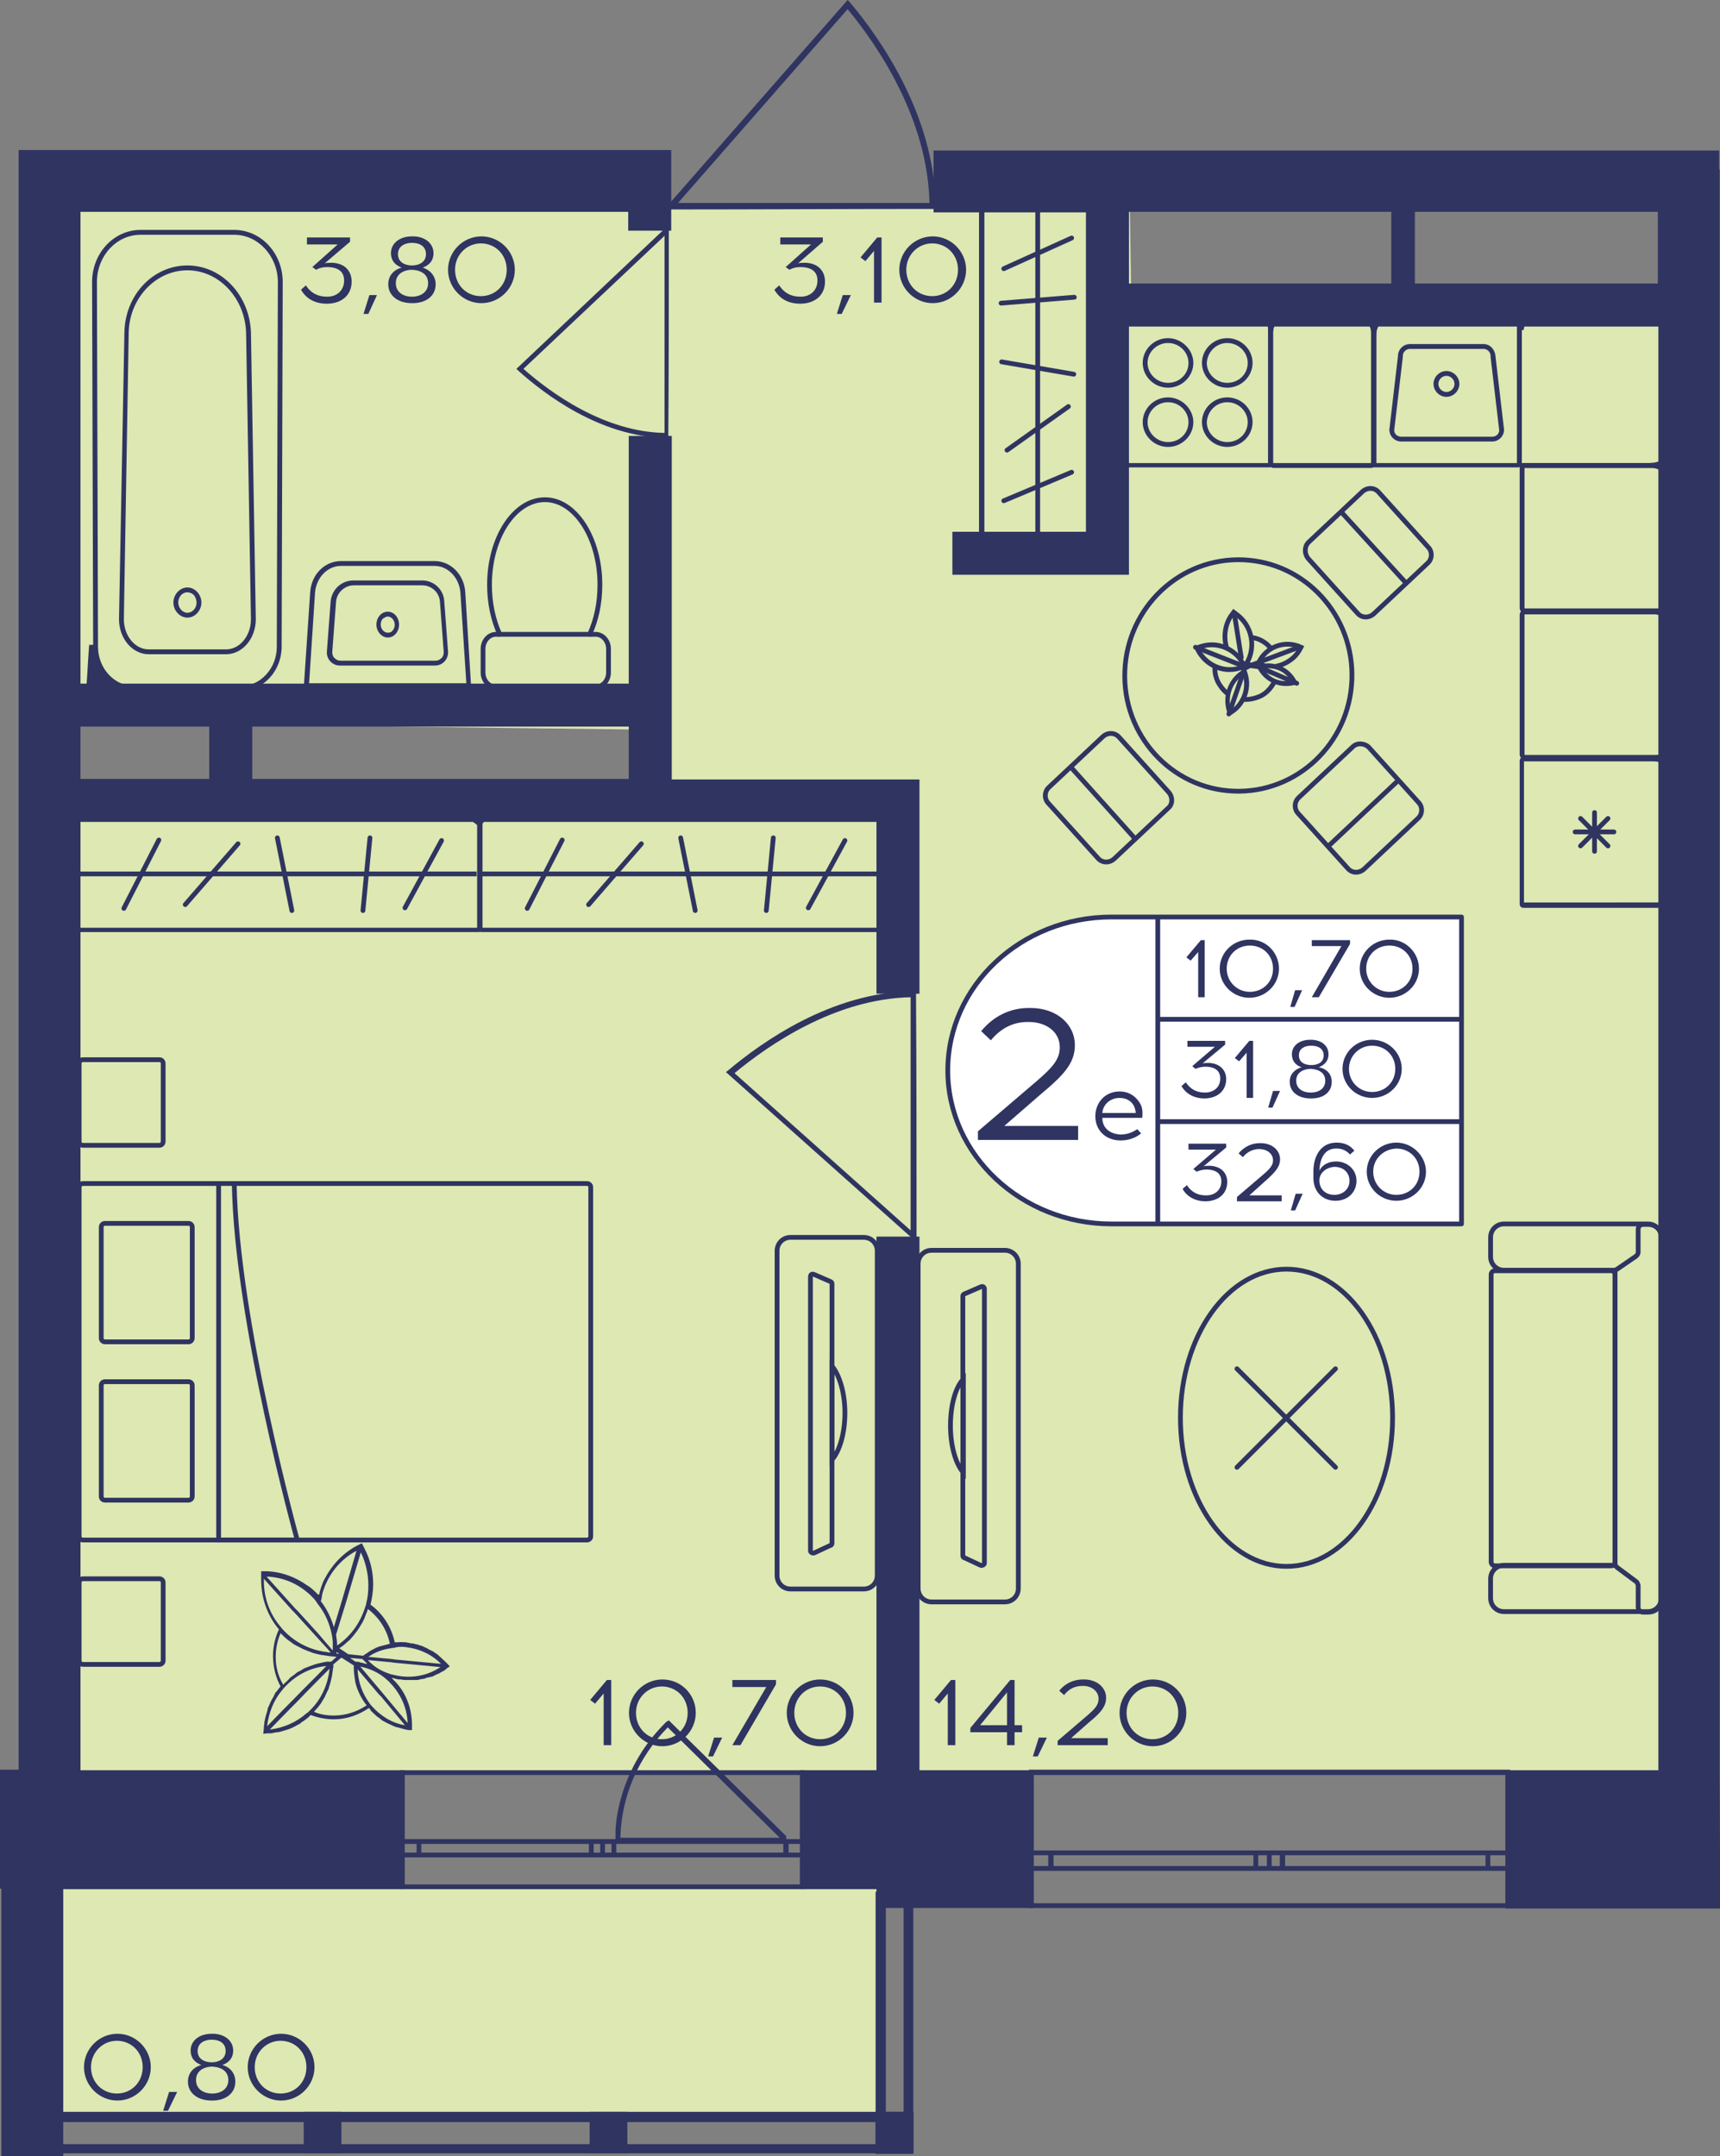 <?xml version="1.0" encoding="utf-8"?>
<!-- Generator: Adobe Illustrator 22.1.0, SVG Export Plug-In . SVG Version: 6.00 Build 0)  -->
<svg version="1.1" id="Слой_1" xmlns="http://www.w3.org/2000/svg" xmlns:xlink="http://www.w3.org/1999/xlink" x="0px" y="0px"
	 viewBox="0 0 319.4 400.4" style="enable-background:new 0 0 319.4 400.4;" xml:space="preserve">
<rect x="0" y="0" width="319.4" height="400.4" fill="#808080" stroke="none"/>
<rect x="7.2" y="350.4" transform="matrix(-1 -1.224647e-16 1.224647e-16 -1 170.915 743.582)" style="fill:#DDE8B2;" width="156.6" height="42.8"/>
<path style="fill:#DDE8B2;" d="M13.9,38.4c65.3,0,130.6,0,195.9,0c0.1,6.1,0.2,12.3,0.3,18.4c34.9,0.1,69.8,0.1,104.7,0.2
	c0,90.8,0,181.6,0,272.5c-100.3,0-200.6,0-300.8,0c0-59.8,0-119.6,0-179.4c35.4-0.2,70.9-0.4,106.3-0.6c-0.2-4.7-0.5-9.3-0.7-14
	c-35.2-0.4-70.5-0.9-105.7-1.3C13.8,102.3,13.9,70.4,13.9,38.4z"/>
<g>
	<rect x="3.3" y="392.2" style="fill:#2F3461;" width="7" height="7.7"/>
	<rect x="162.6" y="392.2" style="fill:#2F3461;" width="7" height="7.7"/>
	<rect x="109.5" y="392.2" style="fill:#2F3461;" width="7" height="7.7"/>
	<rect x="56.4" y="392.2" style="fill:#2F3461;" width="7" height="7.7"/>
	<g>
		<path style="fill:#2F3461;" d="M8.4,353.1l0,45H5.1l0-45H8.4 M10.2,351.3h-7l0,48.6h7L10.2,351.3L10.2,351.3z"/>
	</g>
	<g>
		<path style="fill:#2F3461;" d="M167.8,353.1l0,45h-3.3v-45H167.8 M169.6,351.3h-7V400h7L169.6,351.3L169.6,351.3z"/>
	</g>
	<g>
		<path style="fill:#2F3461;" d="M5.1,394.1l162.7,0v4.1l-162.7,0V394.1 M3.3,392.2v7.7l166.3,0l0-7.7L3.3,392.2L3.3,392.2z"/>
	</g>
</g>
<g>
	<path style="fill:none;stroke:#2F3461;stroke-width:0.885;stroke-miterlimit:10;" d="M191.5,353.9H280v-24.8h-88.5V353.9z
		 M280,353.9h-88.5 M280,329.2h-88.5 M280,347h-3.7v-2.9h3.7V347z M235.7,344.1h2.4v2.9h-2.4V344.1z M276.3,347h-38.1v-2.9h38.1V347
		z M235.7,347h-2.5v-2.9h2.5V347z M191.5,344.1h3.7v2.9h-3.7V344.1z M233.2,347h-38.1v-2.9h38.1V347z M280,347h-3.7 M276.3,347v-2.9
		 M276.3,344.1h3.7 M235.7,344.1h2.4 M238.1,344.1v2.9 M238.1,347h-2.4 M276.3,347h-38.1 M238.1,344.1h38.1 M235.7,347h-2.5
		 M233.2,347v-2.9 M233.2,344.1h2.5 M191.5,344.1h3.7 M195.2,344.1v2.9 M195.2,347h-3.7 M233.2,347h-38.1 M195.2,344.1h38.1"/>
</g>
<g>
	<path style="fill:none;stroke:#2F3461;stroke-width:0.885;stroke-miterlimit:10;" d="M149,350.4H74.7v-21.2H149V350.4z
		 M74.7,350.4H149 M74.7,329.2H149 M74.7,344.5h3.1V342h-3.1V344.5z M111.9,342h-2.1v2.5h2.1V342z M77.8,344.5h32V342h-32V344.5z
		 M111.9,344.5h2.1V342h-2.1V344.5z M149,342h-3.1v2.5h3.1V342z M114,344.5h32V342h-32V344.5z M74.7,344.5h3.1 M77.8,344.5V342
		 M77.8,342h-3.1 M111.9,342h-2.1 M109.8,342v2.5 M109.8,344.5h2.1 M77.8,344.5h32 M109.8,342h-32 M111.9,344.5h2.1 M114,344.5V342
		 M114,342h-2.1 M149,342h-3.1 M145.9,342v2.5 M145.9,344.5h3.1 M114,344.5h32 M145.9,342h-32"/>
</g>
<path style="fill:#2F3461;" d="M173.8,38.8c0-0.4,0-0.7,0-1.1h-0.1c-0.3-16.2-10-30.3-15.9-37.3L157.4,0l-33,37.7h-0.2
	c0,0.4,0,0.8,0,1.2C140.8,38.9,157.3,38.8,173.8,38.8z M125.9,37.7l31.5-36c5.8,7,14.9,20.6,15.2,36L125.9,37.7z"/>
<path style="fill:#2F3461;" d="M124.1,81.4c-0.3,0-0.5,0-0.8,0v-0.1c-11.8-0.3-22-7.9-27.1-12.5l-0.3-0.3l27.4-25.9v-0.2
	c0.3,0,0.6,0,0.9,0C124.2,55.5,124.2,68.4,124.1,81.4z M123.4,43.8L97.2,68.5c5.1,4.5,15,11.7,26.2,11.9L123.4,43.8z"/>
<path style="fill:#2F3461;" d="M170.1,184c-0.3,0-0.6,0-1,0v0.1c-14.7,0.3-27.5,9.3-33.9,14.7l-0.4,0.3l34.3,30.6v0.2
	c0.4,0,0.7,0,1.1,0C170.2,214.7,170.2,199.4,170.1,184z M169.1,228.5l-32.7-29.2c6.4-5.3,18.7-13.8,32.7-14.1L169.1,228.5z"/>
<path style="fill:#2F3461;" d="M123.7,319.8c-1.7,1.7-3.2,3.5-4.5,5.5c-4.5,7-4.9,13.6-4.9,15c0,0.8,0,1.5,0,2c0.3,0,0.6,0,0.9,0
	h30.7l0.1,0.1c0-0.5,0-1,0-1.4l-21.8-21.5L123.7,319.8z M144.8,341.3h-29.6c0.2-7.7,3.3-14.9,8.8-20.5L144.8,341.3z"/>
<g>
	<path style="fill:#2F3461;" d="M308.4,59.9c0.1,0,0.1,0,0.1,0.1v25.9c0,0.1,0,0.1-0.1,0.1h-25.7c-0.1,0-0.1,0-0.1-0.1V60
		c0-0.1,0-0.1,0.1-0.1H308.4 M308.4,59h-25.7c-0.5,0-1,0.4-1,1v25.9c0,0.5,0.4,1,1,1h25.7c0.5,0,1-0.4,1-1V60
		C309.4,59.5,308.9,59,308.4,59L308.4,59z"/>
</g>
<g>
	<g>
		<path style="fill:#2F3461;" d="M281.7,59.9V86h-26.2V59.9H281.7 M281.9,59h-26.6c-0.4,0-0.7,0.3-0.7,0.7v26.4
			c0,0.4,0.3,0.7,0.7,0.7h26.6c0.4,0,0.7-0.3,0.7-0.7V59.7C282.6,59.3,282.3,59,281.9,59L281.9,59z"/>
	</g>
	<g>
		<path style="fill:#2F3461;" d="M275.5,64.8c0.7,0,1.3,0.6,1.3,1.3v0.1l0,0.1l1.6,13.6c0,0.7-0.6,1.2-1.3,1.2h-16.9
			c-0.7,0-1.3-0.5-1.3-1.2l1.6-13.6l0-0.1v-0.1c0-0.7,0.6-1.3,1.3-1.3H275.5 M275.5,63.9h-13.7c-1.2,0-2.2,1-2.2,2.2L258,79.8
			c0,1.2,1,2.2,2.2,2.2h16.9c1.2,0,2.2-1,2.2-2.2l-1.6-13.7C277.6,64.9,276.7,63.9,275.5,63.9L275.5,63.9z"/>
	</g>
	<g>
		<path style="fill:#2F3461;" d="M268.6,69.8c0.8,0,1.5,0.7,1.5,1.5s-0.7,1.5-1.5,1.5s-1.5-0.7-1.5-1.5S267.8,69.8,268.6,69.8
			 M268.6,68.9c-1.3,0-2.4,1.1-2.4,2.4s1.1,2.4,2.4,2.4c1.3,0,2.4-1.1,2.4-2.4S269.9,68.9,268.6,68.9L268.6,68.9z"/>
	</g>
</g>
<g>
	<g>
		<path style="fill:#2F3461;" d="M235.5,59.9V86h-26.2V59.9H235.5 M235.7,59h-26.6c-0.4,0-0.7,0.3-0.7,0.7v26.4
			c0,0.4,0.3,0.7,0.7,0.7h26.6c0.4,0,0.7-0.3,0.7-0.7V59.7C236.4,59.3,236.1,59,235.7,59L235.7,59z"/>
	</g>
	<g>
		<g>
			<path style="fill:#2F3461;" d="M216.9,63.7c2.1,0,3.8,1.7,3.8,3.7c0,2.1-1.7,3.7-3.8,3.7c-2.1,0-3.8-1.7-3.8-3.7
				C213.1,65.4,214.8,63.7,216.9,63.7 M216.9,62.8c-2.6,0-4.7,2.1-4.7,4.6s2.1,4.6,4.7,4.6s4.7-2.1,4.7-4.6S219.4,62.8,216.9,62.8
				L216.9,62.8z"/>
		</g>
		<g>
			<path style="fill:#2F3461;" d="M227.9,74.7c2.1,0,3.8,1.7,3.8,3.7c0,2.1-1.7,3.7-3.8,3.7s-3.8-1.7-3.8-3.7
				C224.2,76.4,225.8,74.7,227.9,74.7 M227.9,73.8c-2.6,0-4.7,2.1-4.7,4.6s2.1,4.6,4.7,4.6s4.7-2.1,4.7-4.6S230.5,73.8,227.9,73.8
				L227.9,73.8z"/>
		</g>
		<g>
			<path style="fill:#2F3461;" d="M227.9,63.7c2.1,0,3.8,1.7,3.8,3.7c0,2.1-1.7,3.7-3.8,3.7s-3.8-1.7-3.8-3.7
				C224.2,65.4,225.8,63.7,227.9,63.7 M227.9,62.8c-2.6,0-4.7,2.1-4.7,4.6s2.1,4.6,4.7,4.6s4.7-2.1,4.7-4.6S230.5,62.8,227.9,62.8
				L227.9,62.8z"/>
		</g>
		<g>
			<path style="fill:#2F3461;" d="M216.9,74.7c2.1,0,3.8,1.7,3.8,3.7c0,2.1-1.7,3.7-3.8,3.7c-2.1,0-3.8-1.7-3.8-3.7
				C213.1,76.4,214.8,74.7,216.9,74.7 M216.9,73.8c-2.6,0-4.7,2.1-4.7,4.6s2.1,4.6,4.7,4.6s4.7-2.1,4.7-4.6S219.4,73.8,216.9,73.8
				L216.9,73.8z"/>
		</g>
	</g>
</g>
<g>
	<g>
		<path style="fill:#2F3461;" d="M309.1,141.4v26.2H283v-26.2H309.1 M309.3,140.6h-26.4c-0.4,0-0.7,0.3-0.7,0.7v26.6
			c0,0.4,0.3,0.7,0.7,0.7h26.4c0.4,0,0.7-0.3,0.7-0.7v-26.6C310,140.9,309.7,140.6,309.3,140.6L309.3,140.6z"/>
	</g>
	<g>
		
			<line style="fill:none;stroke:#2F3461;stroke-width:0.885;stroke-linecap:round;stroke-miterlimit:10;" x1="299.7" y1="154.5" x2="292.5" y2="154.5"/>
		
			<line style="fill:none;stroke:#2F3461;stroke-width:0.885;stroke-linecap:round;stroke-miterlimit:10;" x1="298.6" y1="152" x2="293.5" y2="157.1"/>
		
			<line style="fill:none;stroke:#2F3461;stroke-width:0.885;stroke-linecap:round;stroke-miterlimit:10;" x1="296.1" y1="150.9" x2="296.1" y2="158.1"/>
		
			<line style="fill:none;stroke:#2F3461;stroke-width:0.885;stroke-linecap:round;stroke-miterlimit:10;" x1="293.5" y1="152" x2="298.6" y2="157.1"/>
	</g>
</g>
<g>
	<g>
		<g>
			<path style="fill:#2F3461;" d="M202.7,38.9v60.9h-19.9V38.9H202.7 M202.7,38h-20.1c-0.5,0-0.8,0.4-0.8,0.8v61
				c0,0.5,0.4,0.8,0.8,0.8h20.1c0.5,0,0.8-0.4,0.8-0.8v-61C203.5,38.4,203.2,38,202.7,38L202.7,38z"/>
		</g>
	</g>
	<line style="fill:none;stroke:#2F3461;stroke-width:0.885;stroke-miterlimit:10;" x1="192.7" y1="38.8" x2="192.7" y2="100.4"/>
	
		<line style="fill:none;stroke:#2F3461;stroke-width:0.885;stroke-linecap:round;stroke-miterlimit:10;" x1="199.5" y1="55.2" x2="185.9" y2="56.3"/>
	
		<line style="fill:none;stroke:#2F3461;stroke-width:0.885;stroke-linecap:round;stroke-miterlimit:10;" x1="199.4" y1="69.5" x2="186" y2="67.2"/>
	
		<line style="fill:none;stroke:#2F3461;stroke-width:0.885;stroke-linecap:round;stroke-miterlimit:10;" x1="198.4" y1="75.5" x2="187" y2="83.6"/>
	
		<line style="fill:none;stroke:#2F3461;stroke-width:0.885;stroke-linecap:round;stroke-miterlimit:10;" x1="199" y1="87.7" x2="186.4" y2="93"/>
	
		<line style="fill:none;stroke:#2F3461;stroke-width:0.885;stroke-linecap:round;stroke-miterlimit:10;" x1="199" y1="44.2" x2="186.4" y2="49.9"/>
</g>
<g>
	<path style="fill:#2F3461;" d="M308.9,114.1c0.1,0,0.1,0,0.1,0.1v25.9c0,0.1,0,0.1-0.1,0.1h-25.7c-0.1,0-0.1,0-0.1-0.1v-25.9
		c0-0.1,0-0.1,0.1-0.1H308.9 M308.9,113.2h-25.7c-0.5,0-1,0.4-1,1v25.9c0,0.5,0.4,1,1,1h25.7c0.5,0,1-0.4,1-1v-25.9
		C309.9,113.7,309.5,113.2,308.9,113.2L308.9,113.2z"/>
</g>
<g>
	<path style="fill:#2F3461;" d="M308.9,86.9c0.1,0,0.1,0,0.1,0.1v25.9c0,0.1,0,0.1-0.1,0.1h-25.7c-0.1,0-0.1,0-0.1-0.1V87
		c0-0.1,0-0.1,0.1-0.1H308.9 M308.9,86h-25.7c-0.5,0-1,0.4-1,1v25.9c0,0.5,0.4,1,1,1h25.7c0.5,0,1-0.4,1-1V87
		C309.9,86.5,309.5,86,308.9,86L308.9,86z"/>
</g>
<g>
	<path style="fill:#2F3461;" d="M254.6,59.9c0.1,0,0.1,0,0.1,0.1v25.9c0,0.1,0,0.1-0.1,0.1h-18.1c-0.1,0-0.1,0-0.1-0.1V60
		c0-0.1,0-0.1,0.1-0.1H254.6 M254.6,59h-18.1c-0.5,0-1,0.4-1,1v25.9c0,0.5,0.4,1,1,1h18.1c0.5,0,1-0.4,1-1V60
		C255.6,59.5,255.1,59,254.6,59L254.6,59z"/>
</g>
<g>
	<path style="fill:none;stroke:#2F3461;stroke-width:0.885;stroke-miterlimit:10;" d="M308.5,233.4v-3.6c0-1.4-1.1-2.5-2.5-2.5h-1
		l-25.7,0c-1.4,0-2.5,1.1-2.5,2.5v3.6c0,1.4,1.1,2.5,2.5,2.5l20.6,0"/>
	<path style="fill:none;stroke:#2F3461;stroke-width:0.885;stroke-miterlimit:10;" d="M308.5,293.2v3.6c0,1.4-1.1,2.5-2.5,2.5h-1
		h-25.7c-1.4,0-2.5-1.1-2.5-2.5v-3.6c0-1.4,1.1-2.5,2.5-2.5H300"/>
	<path style="fill:none;stroke:#2F3461;stroke-width:0.885;stroke-miterlimit:10;" d="M276.9,290.1v-53.4c0-0.4,0.3-0.7,0.7-0.7
		h21.6c0.4,0,0.7,0.3,0.7,0.7l0,53.4c0,0.4-0.3,0.7-0.7,0.7h-21.6C277.2,290.8,276.9,290.4,276.9,290.1z"/>
	<path style="fill:none;stroke:#2F3461;stroke-width:0.885;stroke-miterlimit:10;" d="M303.8,293.7l-3.5-2.6
		c-0.2-0.2-0.4-0.4-0.4-0.7l0-54c0-0.3,0.1-0.6,0.4-0.7l3.5-2.4c0.2-0.2,0.4-0.4,0.4-0.7v-4.3c0-0.5,0.4-0.9,0.9-0.9h1
		c1.4,0,2.5,1.1,2.5,2.5l0,67c0,1.4-1.1,2.5-2.5,2.5h-1c-0.5,0-0.9-0.4-0.9-0.9v-4.1C304.1,294.1,304,293.8,303.8,293.7z"/>
</g>
<g>
	<ellipse style="fill:none;stroke:#2F3461;stroke-width:0.885;stroke-miterlimit:10;" cx="238.9" cy="263.3" rx="19.7" ry="27.6"/>
	<g>
		
			<line style="fill:none;stroke:#2F3461;stroke-width:0.885;stroke-linecap:round;stroke-miterlimit:10;" x1="248" y1="272.5" x2="229.7" y2="254.2"/>
		
			<line style="fill:none;stroke:#2F3461;stroke-width:0.885;stroke-linecap:round;stroke-miterlimit:10;" x1="248" y1="254.2" x2="229.7" y2="272.5"/>
	</g>
</g>
<g>
	<path style="fill:none;stroke:#2F3461;stroke-width:0.885;stroke-miterlimit:10;" d="M173,232.2h13.6c1.4,0,2.5,1.1,2.5,2.5
		l0,60.3c0,1.4-1.1,2.5-2.5,2.5l-13.6,0c-1.4,0-2.5-1.1-2.5-2.5l0-60.3C170.5,233.3,171.6,232.2,173,232.2z M178.8,288.9
		c0,0.2,0.1,0.4,0.3,0.4l3,1.4c0.3,0.1,0.7-0.1,0.7-0.4c0-2.2,0-8.9,0-16.8l0-17.3c0-7.9,0-14.7,0-16.8c0-0.4-0.3-0.6-0.7-0.4
		l-3,1.3c-0.2,0.1-0.3,0.2-0.3,0.4L178.8,288.9z"/>
	<g>
		<path style="fill:none;stroke:#2F3461;stroke-width:0.885;stroke-miterlimit:10;" d="M176.5,264.8c0,3.8,1,7.1,2.4,8.7l0-17.4
			C177.4,257.7,176.5,261,176.5,264.8z"/>
	</g>
</g>
<g>
	<path style="fill:none;stroke:#2F3461;stroke-width:0.885;stroke-linecap:square;stroke-miterlimit:10;" d="M227.7,128.6
		c-0.6-0.5-1.1-1.2-1.5-1.9c-0.4-0.8-0.6-1.6-0.6-2.5"/>
	<path style="fill:none;stroke:#2F3461;stroke-width:0.885;stroke-linecap:square;stroke-miterlimit:10;" d="M236.5,126.9
		c-0.6,1-1.4,1.9-2.5,2.4c-0.9,0.4-1.8,0.6-2.7,0.6"/>
	<path style="fill:none;stroke:#2F3461;stroke-width:0.885;stroke-linecap:square;stroke-miterlimit:10;" d="M232.5,118.4
		c1.4,0.2,2.6,0.9,3.5,2"/>
	<g>
		<path style="fill:#2F3461;" d="M230.8,125.4c0.7,2.4-0.2,4.9-2.2,6.4C227.9,129.4,228.8,126.8,230.8,125.4 M231.3,124.1
			L231.3,124.1c-3.3,1.6-4.7,5.6-3.1,8.9C231.5,131.4,232.9,127.4,231.3,124.1L231.3,124.1L231.3,124.1z M228.2,133L228.2,133
			L228.2,133L228.2,133z"/>
	</g>
	<path style="fill:none;stroke:#2F3461;stroke-width:0.885;stroke-linecap:round;stroke-miterlimit:10;" d="M234.5,123.5
		c-0.3-0.1-0.5-0.3-0.8-0.4c1.4-3,4.9-4.3,7.9-2.9c-0.4,0.8-0.9,1.5-1.5,2c-0.8,0.7-1.9,1.3-3,1.5"/>
	<g>
		<path style="fill:#2F3461;" d="M235.5,124.1c1.8,0,3.3,0.9,4.2,2.3c-0.3,0.1-0.6,0.1-0.9,0.1c-1.8,0-3.3-0.9-4.2-2.3
			C234.9,124.2,235.2,124.1,235.5,124.1 M235.5,123.2c-0.7,0-1.5,0.1-2.2,0.4c0.9,2.3,3.1,3.8,5.5,3.8c0.7,0,1.5-0.1,2.2-0.4
			C240.1,124.7,237.9,123.2,235.5,123.2L235.5,123.2z"/>
	</g>
	<path style="fill:none;stroke:#2F3461;stroke-width:0.885;stroke-linecap:round;stroke-miterlimit:10;" d="M227.7,120
		c-0.5-1.9-0.2-4.2,1.1-5.9l0.3-0.4l0.4,0.3c3,2.1,3.8,6.1,2,9.2c0,0.1-0.1,0.2-0.1,0.2"/>
	
		<line style="fill:none;stroke:#2F3461;stroke-width:0.885;stroke-linecap:round;stroke-linejoin:round;stroke-miterlimit:10;" x1="230.5" y1="122.1" x2="229.2" y2="113.9"/>
	<g>
		<path style="fill:#2F3461;" d="M225,120.2L225,120.2c2.3,0,4.4,1.3,5.5,3.3c-0.7,0.3-1.4,0.4-2.1,0.4c-2.3,0-4.4-1.3-5.5-3.3
			C223.6,120.3,224.3,120.2,225,120.2 M225,119.3c-0.9,0-1.9,0.2-2.8,0.6l-0.5,0.2l0.2,0.5c1.2,2.6,3.7,4.2,6.4,4.2
			c0.9,0,1.9-0.2,2.8-0.6l0.5-0.2l-0.2-0.5C230.3,120.9,227.7,119.3,225,119.3L225,119.3z"/>
	</g>
	
		<line style="fill:none;stroke:#2F3461;stroke-width:0.885;stroke-linecap:round;stroke-linejoin:round;stroke-miterlimit:10;" x1="231.4" y1="123.9" x2="222" y2="120.2"/>
	
		<line style="fill:none;stroke:#2F3461;stroke-width:0.885;stroke-linecap:round;stroke-miterlimit:10;" x1="234" y1="122.9" x2="241.2" y2="120.2"/>
	<polyline style="fill:none;stroke:#2F3461;stroke-width:0.885;stroke-linecap:round;stroke-miterlimit:10;" points="240.8,126.9 
		233.6,123.8 232.1,123.6 	"/>
	<path style="fill:none;stroke:#2F3461;stroke-width:0.885;stroke-linecap:round;stroke-miterlimit:10;" d="M231.4,123.6l-0.4,0.9
		c0,0.1-2.8,8.1-2.8,8.1"/>
	
		<line style="fill:none;stroke:#2F3461;stroke-width:0.885;stroke-linecap:round;stroke-miterlimit:10;" x1="234.1" y1="122.9" x2="231.1" y2="124"/>
	
		<line style="fill:none;stroke:#2F3461;stroke-width:0.885;stroke-linecap:round;stroke-miterlimit:10;" x1="231.3" y1="123.4" x2="232.4" y2="123.5"/>
	<polygon style="fill:none;stroke:#2F3461;stroke-width:0.885;stroke-linecap:round;stroke-miterlimit:10;" points="231.4,123.4 
		232,123.6 231.7,123.8 	"/>
	<polygon style="fill:#2F3461;" points="234.9,123.3 233.6,123.8 232.6,123.6 234,122.9 	"/>
	<path style="fill:#2F3461;" d="M232.5,123.8c0,0-1.2,0.5-1.2,0.5l0.3-0.5l0.7-0.2L232.5,123.8z"/>
	<polygon style="fill:#2F3461;" points="232.9,123.3 231.4,123.1 231.4,123.3 232.3,123.6 	"/>
</g>
<g>
	
		<ellipse transform="matrix(4.084434e-02 -0.999 0.999 4.084434e-02 95.29 350.094)" style="fill:none;stroke:#2F3461;stroke-width:0.885;stroke-miterlimit:10;" cx="230" cy="125.4" rx="21.5" ry="21.1"/>
	<g>
		<g>
			<path style="fill:none;stroke:#2F3461;stroke-width:0.885;stroke-miterlimit:10;" d="M242.9,103.7l9.2,10.2
				c0.8,0.9,2.1,0.9,3,0.1l10-9.4c0.9-0.8,0.9-2.2,0.1-3l-9.2-10.2c-0.8-0.9-2.1-0.9-3-0.1l-10,9.4
				C242.2,101.5,242.2,102.8,242.9,103.7z"/>
			<line style="fill:none;stroke:#2F3461;stroke-width:0.885;stroke-miterlimit:10;" x1="261.3" y1="108.5" x2="248.9" y2="94.9"/>
		</g>
	</g>
	<g>
		<g>
			<path style="fill:none;stroke:#2F3461;stroke-width:0.885;stroke-miterlimit:10;" d="M217,147.1l-9.2-10.2
				c-0.8-0.9-2.1-0.9-3-0.1l-10,9.4c-0.9,0.8-0.9,2.2-0.1,3l9.2,10.2c0.8,0.9,2.1,0.9,3,0.1l10-9.4C217.8,149.4,217.8,148,217,147.1
				z"/>
			<line style="fill:none;stroke:#2F3461;stroke-width:0.885;stroke-miterlimit:10;" x1="198.7" y1="142.3" x2="211" y2="156"/>
		</g>
	</g>
	<g>
		<g>
			<path style="fill:none;stroke:#2F3461;stroke-width:0.885;stroke-miterlimit:10;" d="M251.2,138.7l-10,9.4
				c-0.9,0.8-0.9,2.2-0.1,3l9.2,10.2c0.8,0.9,2.1,0.9,3,0.1l10-9.4c0.9-0.8,0.9-2.2,0.1-3l-9.2-10.2
				C253.4,138,252,137.9,251.2,138.7z"/>
			
				<line style="fill:none;stroke:#2F3461;stroke-width:0.885;stroke-miterlimit:10;" x1="246.4" y1="157.4" x2="259.8" y2="144.8"/>
		</g>
	</g>
</g>
<g>
	<g>
		<path style="fill:none;stroke:#2F3461;stroke-width:0.885;stroke-miterlimit:10;" d="M15.4,286l93.6,0c0.4,0,0.7-0.3,0.7-0.7
			l0-64.8c0-0.4-0.3-0.7-0.7-0.7l-93.6,0c-0.4,0-0.7,0.3-0.7,0.7l0,64.8C14.7,285.7,15,286,15.4,286z"/>
		<g>
			<path style="fill:none;stroke:#2F3461;stroke-width:0.885;stroke-miterlimit:10;" d="M35,227.2l-15.5,0c-0.4,0-0.7,0.3-0.7,0.7
				l0,20.6c0,0.4,0.3,0.7,0.7,0.7H35c0.4,0,0.7-0.3,0.7-0.7l0-20.6C35.7,227.5,35.4,227.2,35,227.2z"/>
			<path style="fill:none;stroke:#2F3461;stroke-width:0.885;stroke-miterlimit:10;" d="M35,256.6l-15.5,0c-0.4,0-0.7,0.3-0.7,0.7
				l0,20.6c0,0.4,0.3,0.7,0.7,0.7l15.5,0c0.4,0,0.7-0.3,0.7-0.7l0-20.6C35.7,256.9,35.4,256.6,35,256.6z"/>
		</g>
		<path style="fill:none;stroke:#2F3461;stroke-width:0.885;stroke-miterlimit:10;" d="M40.6,219.8l0,66.2h14.6
			c0,0-11.3-40.7-11.7-66.2"/>
	</g>
	<path style="fill:none;stroke:#2F3461;stroke-width:0.885;stroke-linecap:round;stroke-miterlimit:10;" d="M29.6,196.8l-14.2,0
		c-0.4,0-0.7,0.3-0.7,0.7l0,14.5c0,0.4,0.3,0.7,0.7,0.7l14.2,0c0.4,0,0.7-0.3,0.7-0.7l0-14.5C30.3,197.1,30,196.8,29.6,196.8z"/>
	<path style="fill:none;stroke:#2F3461;stroke-width:0.885;stroke-linecap:round;stroke-miterlimit:10;" d="M29.6,293.2l-14.2,0
		c-0.4,0-0.7,0.3-0.7,0.7l0,14.5c0,0.4,0.3,0.7,0.7,0.7l14.2,0c0.4,0,0.7-0.3,0.7-0.7l0-14.5C30.3,293.5,30,293.2,29.6,293.2z"/>
</g>
<g>
	<path style="fill:none;stroke:#2F3461;stroke-width:0.885;stroke-miterlimit:10;" d="M160.4,229.8l-13.6,0c-1.4,0-2.5,1.1-2.5,2.5
		l0,60.3c0,1.4,1.1,2.5,2.5,2.5h13.6c1.4,0,2.5-1.1,2.5-2.5l0-60.3C162.9,230.9,161.8,229.8,160.4,229.8z M154.5,286.6
		c0,0.2-0.1,0.4-0.3,0.4l-3,1.4c-0.3,0.1-0.7-0.1-0.7-0.4c0-2.2,0-8.9,0-16.8v-17.3c0-7.9,0-14.7,0-16.8c0-0.4,0.3-0.6,0.7-0.4
		l3,1.3c0.2,0.1,0.3,0.2,0.3,0.4L154.5,286.6z"/>
	<g>
		<path style="fill:none;stroke:#2F3461;stroke-width:0.885;stroke-miterlimit:10;" d="M156.9,262.4c0,3.8-1,7.1-2.4,8.7l0-17.4
			C155.9,255.4,156.9,258.7,156.9,262.4z"/>
	</g>
</g>
<path style="fill:#2F3461;" d="M50.2,321.9c0.2,0,0.4,0,0.6-0.1c0.2,0,0.4-0.1,0.7-0.1c0,0,0.1,0,0.1,0c0.2,0,0.3-0.1,0.5-0.1
	c0.3-0.1,0.6-0.2,1-0.3c0.2-0.1,0.4-0.1,0.6-0.2c0.2-0.1,0.3-0.1,0.5-0.2c0.2-0.1,0.4-0.2,0.6-0.3c0.3-0.2,0.6-0.3,0.9-0.5
	c0.1,0,0.2-0.1,0.2-0.2c0.2-0.1,0.3-0.2,0.5-0.3c0.1-0.1,0.3-0.2,0.4-0.3c0.3-0.2,0.6-0.5,0.9-0.8c1.3,0.5,2.8,0.8,4.3,0.8
	c2.4,0,4.6-0.8,6.5-2.1c0,0,0,0.1,0.1,0.1c0,0,0.1,0,0.1,0.1c0,0.1,0.1,0.1,0.1,0.2c0.2,0.3,0.5,0.5,0.8,0.8
	c0.2,0.2,0.4,0.4,0.6,0.5c0,0,0,0,0,0c0.1,0.1,0.3,0.2,0.4,0.3c0.3,0.3,0.7,0.5,1.1,0.7c0.2,0.1,0.4,0.2,0.6,0.3
	c0.3,0.1,0.6,0.3,0.9,0.4c0.2,0.1,0.5,0.2,0.7,0.2c0.2,0.1,0.4,0.1,0.7,0.2c0.2,0.1,0.5,0.1,0.7,0.2c0.2,0,0.4,0.1,0.6,0.1
	c0,0,0,0,0.1,0c0.1,0,0.1,0,0.2,0h0c0,0,0.1,0,0.1,0c0.1,0,0.1,0,0.2,0c0-0.3,0-0.7,0-1c0-3-1.1-5.9-3.1-8c-0.2-0.2-0.4-0.4-0.6-0.6
	c0,0,0-0.1,0-0.1c0.3,0.1,0.5,0.1,0.8,0.2s0.5,0.1,0.8,0.1c0.2,0,0.5,0.1,0.7,0.1c0.2,0,0.4,0,0.6,0c0.1,0,0.1,0,0.2,0
	c0.1,0,0.1,0,0.2,0c0.1,0,0.2,0,0.3,0c0.1,0,0.2,0,0.3,0c0.2,0,0.4,0,0.6,0c0.2,0,0.4,0,0.6-0.1c0.2,0,0.4-0.1,0.6-0.1
	c0.2,0,0.5-0.1,0.7-0.2c0.1,0,0.3-0.1,0.4-0.1c0,0,0,0,0.1,0c0.1,0,0.2-0.1,0.3-0.1c0,0,0,0,0.1,0c0.2,0,0.3-0.1,0.5-0.2
	c0.1,0,0.2-0.1,0.2-0.1c0.2-0.1,0.4-0.2,0.7-0.3c0,0,0,0,0,0c0.2-0.1,0.3-0.2,0.5-0.3c0.1,0,0.1-0.1,0.2-0.1
	c0.2-0.1,0.4-0.2,0.6-0.4c0.2-0.2,0.5-0.4,0.7-0.5c-0.1-0.2-0.3-0.4-0.4-0.5c-0.2-0.2-0.3-0.3-0.5-0.5c-0.4-0.4-0.8-0.7-1.2-1.1
	c-0.2-0.2-0.4-0.3-0.7-0.5c-0.2-0.2-0.5-0.3-0.7-0.4c-0.1-0.1-0.2-0.1-0.4-0.2c-0.1-0.1-0.2-0.1-0.3-0.2c-0.3-0.1-0.6-0.3-0.9-0.4
	c-0.2-0.1-0.4-0.1-0.6-0.2c-0.2-0.1-0.5-0.1-0.8-0.2c-0.2-0.1-0.4-0.1-0.6-0.1c-0.1,0-0.2,0-0.4-0.1c-0.2,0-0.3,0-0.5-0.1
	c0,0-0.1,0-0.1,0c-0.5,0-1-0.1-1.5,0c-0.1,0-0.2,0-0.3,0c-0.1,0-0.2,0-0.3,0c-0.6-2.9-2.3-5.4-4.5-7c0.3-1.2,0.5-2.5,0.5-3.8
	c0-2.2-0.5-4.5-1.6-6.6l-0.5-1l-1,0.5c-2.6,1.4-4.6,3.6-5.9,6.1c-0.3,0.5-0.5,1.1-0.7,1.7c-0.1,0.4-0.3,0.8-0.3,1.2
	c-0.1,0-0.2,0-0.2,0.1c0-0.1-0.1-0.1-0.1-0.1c-0.1-0.2-0.3-0.3-0.5-0.5c-0.1-0.1-0.1-0.2-0.2-0.2c-0.4-0.4-0.8-0.7-1.3-1
	c-2.1-1.5-4.7-2.5-7.5-2.6l-1,0l0,1c0,0.2,0,0.4,0,0.6c0,3.5,1.2,6.7,3.3,9.2c-0.7,1.5-1.1,3.2-1.1,4.9c0,2.1,0.5,4,1.4,5.7
	c-0.2,0.2-0.3,0.4-0.5,0.6c-0.1,0.2-0.2,0.3-0.4,0.5c-0.1,0.1-0.2,0.3-0.2,0.4c-0.1,0.1-0.1,0.2-0.2,0.4c-0.4,0.6-0.7,1.3-1,2
	c-0.1,0.1-0.1,0.2-0.1,0.4c0,0.1-0.1,0.2-0.1,0.4c-0.1,0.2-0.1,0.4-0.2,0.6c-0.1,0.3-0.1,0.5-0.2,0.8c0,0.1,0,0.2-0.1,0.4
	c0,0.1,0,0.1,0,0.2c0,0.3-0.1,0.6-0.1,0.9c0,0.4-0.1,0.8-0.1,1.2C49.3,321.9,49.8,321.9,50.2,321.9z M50.1,321.2
	c0.9-0.9,2.6-2.7,4.5-4.6c0.2-0.2,0.3-0.3,0.5-0.5c2.4-2.5,5-5.1,6.1-6.2c-0.3,3-1.6,5.8-3.7,7.8c-0.2,0.2-0.4,0.4-0.6,0.5
	C55.1,319.8,52.7,320.9,50.1,321.2z M62,318.6c-1.3,0-2.6-0.2-3.7-0.7c0.3-0.3,0.5-0.6,0.8-0.9c0.2-0.3,0.5-0.6,0.7-1
	c0.2-0.3,0.4-0.7,0.6-1c0,0,0-0.1,0-0.1c0.2-0.3,0.3-0.7,0.5-1c0.1-0.2,0.2-0.4,0.2-0.6c0.1-0.2,0.1-0.4,0.2-0.6
	c0.1-0.4,0.2-0.8,0.3-1.2c0-0.2,0.1-0.4,0.1-0.6c0-0.2,0.1-0.5,0.1-0.7c0-0.2,0-0.3,0.1-0.5c0,0,0-0.1,0-0.1c0-0.2,0-0.4,0-0.5v0
	l1.3-1.1c0,0,0.1-0.1,0.1-0.1l0.2,0l2.2,1.4c0,0.1,0,0.2,0,0.4c0,0.8,0.1,1.5,0.2,2.2c0.1,0.7,0.3,1.4,0.6,2.1
	c0.3,0.7,0.6,1.3,1,1.9c0.2,0.3,0.4,0.6,0.6,0.8C66.3,317.9,64.2,318.6,62,318.6z M62.5,306.8l0.5,0.3l-0.5,0L62.5,306.8z
	 M67.6,308.9C67.6,308.9,67.6,308.9,67.6,308.9c-0.3-0.1-0.6-0.1-0.8-0.2c-0.2-0.1-0.5-0.1-0.8-0.1h0l-1-0.7l2.3,0.2
	c0.3,0.3,0.6,0.6,0.9,0.9C68,309,67.8,309,67.6,308.9z M69,316.8c-0.2-0.2-0.3-0.4-0.4-0.5c-1.3-1.8-2.1-3.9-2.2-6.3l3.9,4.6
	l0.5,0.5l4.4,5.3C72.7,320,70.6,318.6,69,316.8z M75.7,320l-4.5-5.4l-0.5-0.6l-3.8-4.5c1.9,0.4,3.6,1.2,5,2.5
	c0.2,0.2,0.4,0.3,0.5,0.5C74.3,314.4,75.6,317.1,75.7,320z M72.9,311c-0.2,0-0.4-0.1-0.7-0.2c-1.5-0.5-2.8-1.3-3.9-2.5l4.3,0.4
	l0.7,0.1l8.5,0.8C79.1,311.4,75.9,311.8,72.9,311z M75.4,305.9c2.5,0.3,4.7,1.3,6.5,3.1l-8.5-0.8l-0.7-0.1l-4.3-0.4
	c1.3-0.9,2.7-1.4,4.2-1.6c0.2,0,0.5-0.1,0.7-0.1C73.9,305.8,74.6,305.8,75.4,305.9z M72.4,305.3c-0.3,0-0.5,0.1-0.8,0.2
	c-0.2,0-0.4,0.1-0.5,0.1c-0.2,0.1-0.5,0.1-0.7,0.2c-0.3,0.1-0.6,0.2-0.9,0.4c-0.2,0.1-0.4,0.2-0.6,0.3c0,0,0,0,0,0c0,0,0,0,0,0
	c-0.1,0.1-0.2,0.1-0.3,0.2c-0.2,0.1-0.4,0.3-0.6,0.4c-0.2,0.1-0.4,0.3-0.6,0.4l-2.8-0.3c0,0,0-0.1-0.1-0.1l-1.5-1
	c0.5-0.3,0.9-0.6,1.3-1c0.2-0.2,0.5-0.4,0.7-0.6c0.2-0.2,0.4-0.5,0.6-0.7c0,0,0,0,0,0c0.4-0.5,0.8-1,1.1-1.5
	c0.3-0.5,0.7-1.1,0.9-1.6c0.2-0.5,0.4-1,0.6-1.5c0-0.1,0.1-0.2,0.1-0.4C70.4,300.4,71.9,302.7,72.4,305.3z M68.4,294.4
	c0,1.2-0.1,2.3-0.4,3.4c0,0.2-0.1,0.5-0.2,0.7c-0.9,2.9-2.7,5.4-5.2,7.1c0-0.7-0.1-1.4-0.2-2l2-6.5l0.2-0.7l2.4-8.1
	C67.9,290.1,68.4,292.3,68.4,294.4z M59.8,296.2c0.9-3.5,3.2-6.5,6.4-8.2l-2.4,8.2l-0.2,0.7l-1.6,5.3c-0.5-1.7-1.3-3.4-2.4-4.8
	c0-0.1,0-0.3,0.1-0.4C59.7,296.7,59.8,296.5,59.8,296.2z M58.1,296.7c0.2,0.2,0.4,0.4,0.5,0.6c0.1,0.1,0.2,0.2,0.2,0.3
	c0.2,0.3,0.4,0.5,0.6,0.8c1.1,1.5,1.8,3.2,2.2,5.1c0,0,0,0,0,0c0.1,0.5,0.2,1.1,0.2,1.7c0,0.3,0,0.5,0,0.8v0.1v1.4c0,0.1,0-1.2,0-1
	l-0.3-0.3l0,0l-0.5-0.6l-0.7-0.8l-1.1-1.3v0l-3.9-4.3l-0.5-0.5l-5.3-5.9C52.9,292.9,55.9,294.4,58.1,296.7z M49,293.6
	c0-0.1,0-0.2,0-0.4l5.3,5.9l0.5,0.5l5,5.5l1.1,1.2l0.5,0.6v0c-0.2,0-0.5,0-0.7-0.1c0,0-0.1,0-0.1,0c-3.2-0.4-6-1.9-8.1-4.2
	c-0.2-0.2-0.3-0.4-0.5-0.6C50.1,299.7,49,296.8,49,293.6z M51.2,307.7c0-1.5,0.3-3,0.9-4.4c0.2,0.2,0.3,0.3,0.5,0.5
	c0.5,0.5,1,0.9,1.5,1.2c0,0,0,0,0,0c0.3,0.3,0.7,0.5,1.1,0.7c0.2,0.1,0.4,0.2,0.6,0.3c0.5,0.3,1.1,0.5,1.6,0.7
	c0.3,0.1,0.5,0.2,0.8,0.3c0.4,0.1,0.8,0.2,1.2,0.3c0.7,0.1,1.3,0.2,2,0.3l0.2,0l0.9,0.1l-1,0.9c-0.2,0-0.4,0-0.5,0
	c-0.1,0-0.2,0-0.3,0c-0.2,0-0.4,0.1-0.6,0.1c-0.4,0.1-0.9,0.2-1.3,0.3c-0.2,0.1-0.4,0.1-0.6,0.2c-0.6,0.2-1.1,0.4-1.6,0.6
	c-0.1,0-0.2,0.1-0.2,0.1c-0.2,0.1-0.3,0.2-0.5,0.3c-0.1,0.1-0.2,0.1-0.4,0.2c-0.2,0.1-0.5,0.3-0.7,0.5c-0.1,0.1-0.3,0.2-0.4,0.3
	c-0.3,0.2-0.6,0.4-0.8,0.7c-0.1,0.1-0.2,0.2-0.3,0.3c-0.2,0.2-0.5,0.4-0.7,0.7l0,0C51.6,311.2,51.2,309.5,51.2,307.7z M52.3,314
	c0.2-0.2,0.3-0.4,0.5-0.6c2-2.2,4.7-3.7,7.8-4c-1.1,1.2-3.7,3.7-6.1,6.2l-0.5,0.5c-1.9,1.9-3.6,3.7-4.4,4.5
	C49.9,318.1,50.8,315.8,52.3,314z"/>
<g>
	<g>
		<g>
			<path style="fill:#2F3461;" d="M163.5,152.4v19.9H89.6v-19.9H163.5 M163.7,151.5H89.4c-0.3,0-0.6,0.3-0.6,0.6v20.4
				c0,0.3,0.3,0.6,0.6,0.6h74.4c0.3,0,0.6-0.3,0.6-0.6v-20.4C164.4,151.8,164.1,151.5,163.7,151.5L163.7,151.5z"/>
		</g>
	</g>
	<line style="fill:none;stroke:#2F3461;stroke-width:0.885;stroke-miterlimit:10;" x1="163.4" y1="162.3" x2="89" y2="162.3"/>
	
		<line style="fill:none;stroke:#2F3461;stroke-width:0.885;stroke-linecap:round;stroke-miterlimit:10;" x1="143.6" y1="155.6" x2="142.3" y2="169.1"/>
	
		<line style="fill:none;stroke:#2F3461;stroke-width:0.885;stroke-linecap:round;stroke-miterlimit:10;" x1="126.4" y1="155.6" x2="129.1" y2="169.1"/>
	
		<line style="fill:none;stroke:#2F3461;stroke-width:0.885;stroke-linecap:round;stroke-miterlimit:10;" x1="119.1" y1="156.7" x2="109.3" y2="168"/>
	
		<line style="fill:none;stroke:#2F3461;stroke-width:0.885;stroke-linecap:round;stroke-miterlimit:10;" x1="104.4" y1="156" x2="97.9" y2="168.7"/>
	
		<line style="fill:none;stroke:#2F3461;stroke-width:0.885;stroke-linecap:round;stroke-miterlimit:10;" x1="156.9" y1="156.1" x2="150.1" y2="168.6"/>
</g>
<g>
	<g>
		<g>
			<path style="fill:#2F3461;" d="M88.6,152.4v19.9H14.7v-19.9H88.6 M88.8,151.5H14.5c-0.3,0-0.6,0.3-0.6,0.6v20.4
				c0,0.3,0.3,0.6,0.6,0.6h74.4c0.3,0,0.6-0.3,0.6-0.6v-20.4C89.5,151.8,89.2,151.5,88.8,151.5L88.8,151.5z"/>
		</g>
	</g>
	<line style="fill:none;stroke:#2F3461;stroke-width:0.885;stroke-miterlimit:10;" x1="88.5" y1="162.3" x2="14.1" y2="162.3"/>
	
		<line style="fill:none;stroke:#2F3461;stroke-width:0.885;stroke-linecap:round;stroke-miterlimit:10;" x1="68.7" y1="155.6" x2="67.4" y2="169.1"/>
	
		<line style="fill:none;stroke:#2F3461;stroke-width:0.885;stroke-linecap:round;stroke-miterlimit:10;" x1="51.5" y1="155.6" x2="54.2" y2="169.1"/>
	
		<line style="fill:none;stroke:#2F3461;stroke-width:0.885;stroke-linecap:round;stroke-miterlimit:10;" x1="44.2" y1="156.7" x2="34.4" y2="168"/>
	
		<line style="fill:none;stroke:#2F3461;stroke-width:0.885;stroke-linecap:round;stroke-miterlimit:10;" x1="29.5" y1="156" x2="23" y2="168.7"/>
	
		<line style="fill:none;stroke:#2F3461;stroke-width:0.885;stroke-linecap:round;stroke-miterlimit:10;" x1="82" y1="156.1" x2="75.2" y2="168.6"/>
</g>
<g>
	<g>
		<path style="fill:#2F3461;" d="M43.5,43.6c4.4,0,8,3.9,8.1,8.6l-0.2,67.9c0,2-0.7,3.8-2,5.2c-1.3,1.4-2.9,2.1-4.7,2.1H24.9
			c-3.7,0-6.7-3.3-6.7-7.3L18,52.2c0.1-4.8,3.7-8.6,8.1-8.6H43.5 M43.5,42.7H26.1c-4.9,0-8.9,4.2-9,9.5l0.2,67.9
			c0,4.5,3.4,8.2,7.6,8.2h19.8c4.2,0,7.6-3.7,7.6-8.2l0.2-67.9C52.4,46.9,48.4,42.7,43.5,42.7L43.5,42.7z"/>
	</g>
	<g>
		<path style="fill:#2F3461;" d="M34.8,49.3v0.9c5.9,0,10.7,5.2,10.9,11.6l0.9,53.2c0,3.1-2.1,5.6-4.6,5.6H27.6
			c-2.5,0-4.6-2.5-4.6-5.6l0.9-53.2c0.1-6.4,5-11.6,10.9-11.6V49.3 M34.8,49.3L34.8,49.3c-6.4,0-11.6,5.5-11.7,12.5L22.1,115
			c0,3.6,2.5,6.5,5.5,6.5H42c3,0,5.5-2.9,5.5-6.5l-0.9-53.2C46.4,54.9,41.2,49.3,34.8,49.3L34.8,49.3z"/>
	</g>
	<g>
		<path style="fill:#2F3461;" d="M34.8,110c0.4,0,0.9,0.2,1.2,0.5c0.3,0.4,0.5,0.9,0.5,1.4c0,1.1-0.8,1.9-1.7,1.9s-1.7-0.9-1.7-1.9
			S33.8,110,34.8,110 M34.8,109.1c-1.4,0-2.6,1.3-2.6,2.8c0,1.5,1.2,2.8,2.6,2.8s2.6-1.3,2.6-2.8C37.4,110.4,36.2,109.1,34.8,109.1
			L34.8,109.1z"/>
	</g>
</g>
<g>
	<g>
		<path style="fill:#2F3461;" d="M72,114.5c0.7,0,1.3,0.7,1.3,1.5c0,0.4-0.1,0.8-0.4,1.1c-0.2,0.3-0.5,0.4-0.9,0.4
			c-0.7,0-1.3-0.7-1.3-1.5c0-0.4,0.1-0.8,0.4-1.1C71.4,114.7,71.7,114.5,72,114.5 M72,113.6c-1.2,0-2.1,1.1-2.1,2.4
			c0,1.3,1,2.4,2.1,2.4c0,0,0,0,0,0c1.2,0,2.1-1.1,2.1-2.4C74.1,114.7,73.2,113.6,72,113.6L72,113.6z"/>
	</g>
	<g>
		<path style="fill:#2F3461;" d="M80.7,104.2v0.9c2.5,0,4.6,2.2,4.8,5l1.1,16.8l-29.2,0l1.1-16.8c0.2-2.8,2.3-5,4.8-5l17.4,0V104.2
			 M80.7,104.2l-17.4,0c-3,0-5.5,2.5-5.7,5.8l-1.2,17.8l31.1,0L86.4,110C86.2,106.7,83.7,104.2,80.7,104.2L80.7,104.2z"/>
	</g>
	<g>
		<path style="fill:#2F3461;" d="M78.4,107.8v0.9c1.7,0,3.2,1.3,3.3,3.1l0.7,9.3c0,0.4-0.1,0.8-0.4,1.1c-0.3,0.3-0.7,0.5-1.1,0.5
			l-17.7,0c-0.4,0-0.8-0.2-1.1-0.5c-0.3-0.3-0.4-0.7-0.4-1.1l0.7-9.3c0.1-1.7,1.6-3.1,3.3-3.1l12.8,0V107.8 M78.4,107.8l-12.8,0
			c-2.2,0-4,1.7-4.2,3.9l-0.7,9.3c-0.1,1.4,1,2.6,2.4,2.6l17.7,0c1.4,0,2.5-1.2,2.4-2.6l-0.7-9.3C82.4,109.5,80.6,107.8,78.4,107.8
			L78.4,107.8z"/>
	</g>
</g>
<g>
	<g>
		<path style="fill:none;stroke:#2F3461;stroke-width:0.885;stroke-miterlimit:10;" d="M92.8,117.8h-0.7c-1.3,0-2.4,1.2-2.4,2.7
			l0,4.4c0,1.5,1.1,2.7,2.4,2.7l18.5,0c1.3,0,2.4-1.2,2.4-2.7l0-4.4c0-1.5-1.1-2.7-2.4-2.7l-1.1,0"/>
	</g>
	<g>
		<path style="fill:none;stroke:#2F3461;stroke-width:0.885;stroke-miterlimit:10;" d="M101.2,92.8c-5.7,0-10.3,7.1-10.3,15.8
			c0,3.4,0.7,6.6,1.9,9.2l16.7,0c1.2-2.6,1.9-5.7,1.9-9.2C111.4,99.9,106.8,92.8,101.2,92.8z"/>
	</g>
</g>
<g>
	<path style="fill:#2F3461;stroke:#2F3461;stroke-width:0.885;stroke-miterlimit:10;" d="M318.9,329.2V31.9h-0.1v-3.5h-145v10.6
		h28.3v60.2h-24.8v7.1h24.8h7.1v-7.1V60.2h26.5c0.2,0.4,0.3,0.9,0.3,1.3c0-0.4,0.1-0.8,0.4-1.3h18.2c0.4,0.6,0.5,1.4,0.5,2
		c0-0.6,0.2-1.4,0.6-2h26.6c0.1,0.4,0.2,0.8,0.2,1.1c0-0.3,0.1-0.7,0.3-1.1h25.2c0,0,0.1,0,0.1,0c0.1,0.1,0.2,0.2,0.3,0.3V86
		c-0.6,0.3-1.3,0.4-1.9,0.4c0.6,0,1.3,0.2,1.9,0.5v26.5c-0.5,0.1-1,0.2-1.4,0.2c0.4,0,0.9,0.1,1.4,0.3v26.6
		c-0.6,0.2-1.2,0.3-1.7,0.3c0.5,0,1.1,0.2,1.7,0.4v188H280v24.8h39L318.9,329.2L318.9,329.2z M209.2,38.9h49.6v14.2h-49.6V38.9z
		 M262.3,38.9h46v14.2h-46V38.9z"/>
	<path style="fill:#2F3461;stroke:#2F3461;stroke-width:0.885;stroke-miterlimit:10;" d="M163.2,184.1h7.1v-31.9v-3.5v-3.5h-46
		V81.4h-7.1v46H22c-0.8-0.5-1.6-1.1-2.4-1.9c-2-2.2-2.5-4.7-2.6-5.7c-0.2,2.5-0.3,5-0.5,7.6h-2V38.9h102.6v3.5h7.1v-3.5v-7.1v-3.5
		H14.5H3.9v10.6v290.2H0.4v21.2h0.3V400h10.6v-49.6h63.4v-21.2H14.5v-177H88c0.1,0.1,0.2,0.2,0.4,0.3c0.1,0.1,0.3,0.2,0.4,0.3
		c0.3,0.1,0.5-0.2,0.9-0.6h27.5h7.1h38.9V184.1z M14.5,134.5h24.8v10.6H14.5V134.5z M46.4,145.1v-10.6h70.8v10.6H46.4z"/>
	<polygon style="fill:#2F3461;stroke:#2F3461;stroke-width:0.885;stroke-miterlimit:10;" points="170.3,329.2 170.3,230.1 
		163.2,230.1 163.2,329.2 149,329.2 149,350.4 163.2,350.4 163.2,353.9 191.5,353.9 191.5,329.2 177.3,329.2 	"/>
</g>
<g>
	<path style="fill:#FFFFFF;stroke:#2F3461;stroke-width:0.885;stroke-linejoin:round;stroke-miterlimit:10;" d="M271.4,170.3l0,57
		l-65,0c-16.7,0-30.4-12.8-30.4-28.5s13.6-28.5,30.4-28.5L271.4,170.3z M215,170.3l0,57 M215,189.3l56.5,0 M215,208.3l56.5,0"/>
	<g>
		<path style="fill:#2F3461;" d="M181.6,211.7v-1.6l11-9.4c2.9-2.5,4.2-4,4.2-6.2c0-3-2.7-4.7-5.7-4.7l-0.3,0
			c-2.6,0-4.9,1.1-6.8,3.4l-1.8-1.7c2.3-2.8,5.4-4.3,8.8-4.3h0.4c4.8,0,8.2,3,8.2,6.9c0,3.3-2,5.5-6.2,9l-6.9,6h13.7v2.6H181.6z"/>
		<path style="fill:#2F3461;" d="M211.9,205.3c0.3,0.7,0.3,1.7,0.2,2.3h-7.4c0,1.9,1.4,3,3.4,3.1c1.2,0,2.2-0.4,3.1-1l0.7,0.8
			c-1,0.8-2.3,1.3-3.8,1.3c-2.8,0-4.7-1.9-4.7-4.5c0-2.5,1.8-4.6,4.5-4.6C209.8,202.7,211.2,203.8,211.9,205.3z M204.7,206.7h6.2
			c0-0.3-0.1-0.7-0.2-1c-0.4-1.1-1.4-1.8-2.8-1.8C206.1,203.9,204.8,205.2,204.7,206.7z"/>
	</g>
	<g>
		<path style="fill:#2F3461;" d="M223.3,197.5c0.3-0.1,0.7-0.1,1.2-0.1c2.1,0.1,3.2,1.4,3.2,3c0,2-1.4,3.5-3.9,3.6h-0.1
			c-2,0-3.5-0.9-4.3-2.3l0.8-0.7c0.8,1.2,1.9,1.9,3.5,1.9h0.1c1.6,0,2.8-1,2.8-2.6c0-1.3-0.8-2.2-2.8-2.2c-0.7,0-1.3,0.2-1.8,0.4
			l-0.6-0.5l4.2-3.6h-5.1v-1.1h7v0.7L223.3,197.5z"/>
		<path style="fill:#2F3461;" d="M231.5,203.9v-8.4l-1.4,1.6l-0.8-0.6l2.7-3.2h0.7v10.6H231.5z"/>
		<path style="fill:#2F3461;" d="M236.3,205.7h-0.8l0.9-3.1h1.3L236.3,205.7z"/>
		<path style="fill:#2F3461;" d="M247.3,200.9c0,1.9-1.5,3.1-3.8,3.1h-0.1c-2.3,0-3.9-1.2-3.9-3.1c0-1.4,0.9-2.3,2.2-2.7
			c-1-0.3-1.8-1.1-1.8-2.4c0-1.6,1.4-2.7,3.4-2.7h0.1c2,0,3.3,1.1,3.3,2.7c0,1.3-0.8,2-1.8,2.4C246.4,198.5,247.3,199.5,247.3,200.9
			z M246.1,200.7c0-1.4-1.1-2.1-2.7-2.2c-0.9,0-2.7,0.4-2.7,2.2c0,1.4,1.1,2.2,2.7,2.2C245,202.9,246.1,202.1,246.1,200.7z
			 M243.5,197.8c1.2,0,2.3-0.5,2.3-1.8c0-1.3-1.1-1.8-2.3-1.8c-1.2,0-2.3,0.5-2.3,1.8C241.2,197.3,242.3,197.8,243.5,197.8z"/>
		<path style="fill:#2F3461;" d="M260.3,198.5c0,3-2.5,5.4-5.5,5.4c-3,0-5.5-2.4-5.5-5.4c0-3,2.5-5.4,5.5-5.4
			C257.8,193.1,260.3,195.5,260.3,198.5z M250.5,198.5c0,2.4,1.9,4.3,4.3,4.3s4.3-1.8,4.3-4.3c0-2.5-1.9-4.3-4.3-4.3
			S250.5,196.1,250.5,198.5z"/>
	</g>
	<g>
		<path style="fill:#2F3461;" d="M222.5,185.2v-8.4l-1.4,1.6l-0.8-0.6l2.7-3.2h0.7v10.6H222.5z"/>
		<path style="fill:#2F3461;" d="M237.5,179.9c0,3-2.5,5.4-5.5,5.4c-3,0-5.5-2.4-5.5-5.4c0-3,2.5-5.4,5.5-5.4
			C235.1,174.4,237.5,176.9,237.5,179.9z M227.8,179.9c0,2.4,1.9,4.3,4.3,4.3s4.3-1.8,4.3-4.3c0-2.5-1.9-4.3-4.3-4.3
			S227.8,177.4,227.8,179.9z"/>
		<path style="fill:#2F3461;" d="M240.4,187h-0.8l0.9-3.1h1.3L240.4,187z"/>
		<path style="fill:#2F3461;" d="M244.9,185.2h-1.3l5.5-9.5h-5.5v-1.1h7.1v0.7L244.9,185.2z"/>
		<path style="fill:#2F3461;" d="M263.5,179.9c0,3-2.5,5.4-5.5,5.4c-3,0-5.5-2.4-5.5-5.4c0-3,2.5-5.4,5.5-5.4
			C261,174.4,263.5,176.9,263.5,179.9z M253.7,179.9c0,2.4,1.9,4.3,4.3,4.3c2.4,0,4.3-1.8,4.3-4.3c0-2.5-1.9-4.3-4.3-4.3
			C255.6,175.6,253.7,177.4,253.7,179.9z"/>
	</g>
	<g>
		<path style="fill:#2F3461;" d="M223.5,216.6c0.3-0.1,0.7-0.1,1.2-0.1c2.1,0.1,3.2,1.4,3.2,3c0,2-1.4,3.5-3.9,3.6h-0.1
			c-2,0-3.5-0.9-4.3-2.3l0.8-0.7c0.8,1.2,1.9,1.9,3.5,1.9h0.1c1.6,0,2.8-1,2.8-2.6c0-1.3-0.8-2.2-2.8-2.2c-0.7,0-1.3,0.2-1.8,0.4
			l-0.6-0.5l4.2-3.6h-5.1v-1.1h7v0.7L223.5,216.6z"/>
		<path style="fill:#2F3461;" d="M229.7,223v-0.7l4.8-4.1c1.3-1.1,1.9-1.8,1.9-2.7c0-1.3-1.2-2.1-2.5-2.1l-0.1,0
			c-1.1,0-2.2,0.5-3,1.5l-0.8-0.7c1-1.2,2.4-1.9,3.9-1.9h0.2c2.1,0,3.6,1.3,3.6,3c0,1.4-0.9,2.4-2.7,4l-3,2.7h6v1.1H229.7z"/>
		<path style="fill:#2F3461;" d="M240.5,224.8h-0.8l0.9-3.1h1.3L240.5,224.8z"/>
		<path style="fill:#2F3461;" d="M248.2,212.2c1.6,0,2.6,0.6,3.3,1.5l-0.8,0.7c-0.7-0.7-1.4-1.1-2.5-1.1l-0.1,0
			c-2.3,0-3,2.1-3.1,4.1c0.5-1,1.6-1.7,3.1-1.7c2.1,0,3.8,1.5,3.8,3.6c0,2-1.5,3.7-3.9,3.7c-2.5,0-4.1-1.8-4.1-4.2l0-0.9
			C243.8,215.1,245,212.2,248.2,212.2L248.2,212.2z M245,219.2c0,1.5,1,2.7,2.8,2.7c1.6,0,2.8-1.1,2.8-2.6c0-1.5-1.1-2.6-2.8-2.6
			C246.2,216.8,245,217.9,245,219.2z"/>
		<path style="fill:#2F3461;" d="M264.8,217.6c0,3-2.5,5.4-5.5,5.4c-3,0-5.5-2.4-5.5-5.4c0-3,2.5-5.4,5.5-5.4
			C262.3,212.2,264.8,214.7,264.8,217.6z M255,217.6c0,2.4,1.9,4.3,4.3,4.3c2.4,0,4.3-1.8,4.3-4.3c0-2.5-1.9-4.3-4.3-4.3
			C256.9,213.4,255,215.2,255,217.6z"/>
	</g>
</g>
<g>
	<path style="fill:#2F3461;" d="M176,324.1v-9.6l-1.6,1.9l-0.9-0.7l3.1-3.7h0.8v12.1H176z"/>
	<path style="fill:#2F3461;" d="M188.4,324.1H187v-2.4h-6.8v-0.8l7.4-8.9h0.8v8.4h1.4v1.3h-1.4V324.1z M182,320.4h5v-6.1L182,320.4z
		"/>
	<path style="fill:#2F3461;" d="M192.7,326.2h-0.9l1.1-3.5h1.5L192.7,326.2z"/>
	<path style="fill:#2F3461;" d="M196.4,324.1v-0.8l5.5-4.7c1.5-1.3,2.1-2,2.1-3.1c0-1.5-1.4-2.4-2.8-2.4l-0.2,0
		c-1.3,0-2.5,0.5-3.4,1.7l-0.9-0.8c1.1-1.4,2.7-2.1,4.4-2.1h0.2c2.4,0,4.1,1.5,4.1,3.4c0,1.6-1,2.8-3.1,4.5l-3.4,3h6.8v1.3H196.4z"
		/>
	<path style="fill:#2F3461;" d="M220.3,318.1c0,3.4-2.8,6.2-6.2,6.2c-3.4,0-6.2-2.8-6.2-6.2c0-3.4,2.8-6.2,6.2-6.2
		C217.5,311.9,220.3,314.6,220.3,318.1z M209.2,318.1c0,2.8,2.1,4.9,4.8,4.9c2.7,0,4.8-2.1,4.8-4.9c0-2.8-2.1-4.9-4.8-4.9
		C211.4,313.2,209.2,315.3,209.2,318.1z"/>
</g>
<g>
	<path style="fill:#2F3461;" d="M112.1,324.1v-9.6l-1.6,1.9l-0.9-0.7l3.1-3.7h0.8v12.1H112.1z"/>
	<path style="fill:#2F3461;" d="M129.2,318.1c0,3.4-2.8,6.2-6.2,6.2c-3.4,0-6.2-2.8-6.2-6.2c0-3.4,2.8-6.2,6.2-6.2
		C126.4,311.9,129.2,314.6,129.2,318.1z M118.1,318.1c0,2.8,2.1,4.9,4.8,4.9c2.7,0,4.8-2.1,4.8-4.9c0-2.8-2.1-4.9-4.8-4.9
		C120.3,313.2,118.1,315.3,118.1,318.1z"/>
	<path style="fill:#2F3461;" d="M132.4,326.2h-0.9l1.1-3.5h1.5L132.4,326.2z"/>
	<path style="fill:#2F3461;" d="M137.5,324.1H136l6.3-10.8H136V312h8.1v0.8L137.5,324.1z"/>
	<path style="fill:#2F3461;" d="M158.5,318.1c0,3.4-2.8,6.2-6.2,6.2c-3.4,0-6.2-2.8-6.2-6.2c0-3.4,2.8-6.2,6.2-6.2
		C155.7,311.9,158.5,314.6,158.5,318.1z M147.5,318.1c0,2.8,2.1,4.9,4.8,4.9c2.7,0,4.8-2.1,4.8-4.9c0-2.8-2.1-4.9-4.8-4.9
		C149.6,313.2,147.5,315.3,147.5,318.1z"/>
</g>
<g>
	<path style="fill:#2F3461;" d="M148.2,48.9c0.4-0.1,0.8-0.1,1.4-0.1c2.4,0.1,3.6,1.6,3.6,3.5c0,2.3-1.6,4-4.4,4.1h-0.2
		c-2.3,0-3.9-1-4.8-2.6l0.9-0.8c0.9,1.4,2.2,2.1,3.9,2.1h0.1c1.8,0,3.1-1.2,3.1-3c0-1.5-0.9-2.5-3.2-2.5c-0.8,0-1.5,0.2-2,0.5
		l-0.7-0.5l4.7-4.2h-5.7v-1.3h7.9v0.8L148.2,48.9z"/>
	<path style="fill:#2F3461;" d="M156.3,58.3h-0.9l1.1-3.5h1.5L156.3,58.3z"/>
	<path style="fill:#2F3461;" d="M162.3,56.2v-9.6l-1.6,1.9l-0.9-0.7l3.1-3.7h0.8v12.1H162.3z"/>
	<path style="fill:#2F3461;" d="M179.4,50.1c0,3.4-2.8,6.2-6.2,6.2c-3.4,0-6.2-2.8-6.2-6.2c0-3.4,2.8-6.2,6.2-6.2
		C176.6,43.9,179.4,46.7,179.4,50.1z M168.3,50.1c0,2.8,2.1,4.9,4.8,4.9c2.7,0,4.8-2.1,4.8-4.9c0-2.8-2.1-4.9-4.8-4.9
		C170.5,45.2,168.3,47.3,168.3,50.1z"/>
</g>
<g>
	<path style="fill:#2F3461;" d="M60.3,48.9c0.4-0.1,0.8-0.1,1.4-0.1c2.4,0.1,3.6,1.6,3.6,3.5c0,2.3-1.6,4-4.4,4.1h-0.2
		c-2.3,0-3.9-1-4.8-2.6l0.9-0.8c0.9,1.4,2.2,2.1,3.9,2.1h0.1c1.8,0,3.1-1.2,3.1-3c0-1.5-0.9-2.5-3.2-2.5c-0.8,0-1.5,0.2-2,0.5
		l-0.7-0.5l4.7-4.2h-5.7v-1.3H65v0.8L60.3,48.9z"/>
	<path style="fill:#2F3461;" d="M68.4,58.3h-0.9l1.1-3.5H70L68.4,58.3z"/>
	<path style="fill:#2F3461;" d="M80.9,52.8c0,2.1-1.7,3.5-4.3,3.5h-0.1c-2.6,0-4.4-1.4-4.4-3.5c0-1.6,1-2.7,2.5-3.1
		c-1.1-0.4-2-1.2-2-2.7c0-1.8,1.6-3.1,3.9-3.1h0.2c2.2,0,3.8,1.3,3.8,3.1c0,1.5-0.9,2.3-2,2.7C79.8,50.1,80.9,51.2,80.9,52.8z
		 M79.5,52.6c0-1.6-1.2-2.4-3-2.5c-1.1,0-3,0.5-3,2.5c0,1.6,1.3,2.5,3,2.5C78.2,55.1,79.5,54.2,79.5,52.6z M76.5,49.3
		c1.3,0,2.6-0.6,2.6-2.1c0-1.5-1.2-2.1-2.6-2.1c-1.3,0-2.6,0.6-2.6,2.1C73.9,48.7,75.2,49.3,76.5,49.3z"/>
	<path style="fill:#2F3461;" d="M95.6,50.1c0,3.4-2.8,6.2-6.2,6.2c-3.4,0-6.2-2.8-6.2-6.2c0-3.4,2.8-6.2,6.2-6.2
		C92.8,43.9,95.6,46.7,95.6,50.1z M84.5,50.1c0,2.8,2.1,4.9,4.8,4.9c2.7,0,4.8-2.1,4.8-4.9c0-2.8-2.1-4.9-4.8-4.9
		C86.7,45.2,84.5,47.3,84.5,50.1z"/>
</g>
<g>
	<path style="fill:#2F3461;" d="M28,383.9c0,3.4-2.8,6.2-6.2,6.2c-3.4,0-6.2-2.8-6.2-6.2c0-3.4,2.8-6.2,6.2-6.2
		C25.2,377.7,28,380.5,28,383.9z M16.9,383.9c0,2.8,2.1,4.9,4.8,4.9c2.7,0,4.8-2.1,4.8-4.9c0-2.8-2.1-4.9-4.8-4.9
		C19.1,379,16.9,381.1,16.9,383.9z"/>
	<path style="fill:#2F3461;" d="M31.2,392h-0.9l1.1-3.5h1.5L31.2,392z"/>
	<path style="fill:#2F3461;" d="M43.7,386.6c0,2.1-1.7,3.5-4.3,3.5h-0.1c-2.6,0-4.4-1.4-4.4-3.5c0-1.6,1-2.7,2.5-3.1
		c-1.1-0.4-2-1.2-2-2.7c0-1.8,1.6-3.1,3.9-3.1h0.2c2.2,0,3.8,1.3,3.8,3.1c0,1.5-0.9,2.3-2,2.7C42.7,383.9,43.7,385,43.7,386.6z
		 M42.4,386.3c0-1.6-1.2-2.4-3-2.5c-1.1,0-3,0.5-3,2.5c0,1.6,1.3,2.5,3,2.5C41.1,388.8,42.4,387.9,42.4,386.3z M39.3,383
		c1.3,0,2.6-0.6,2.6-2.1c0-1.5-1.2-2.1-2.6-2.1c-1.3,0-2.6,0.6-2.6,2.1C36.7,382.4,38,383,39.3,383z"/>
	<path style="fill:#2F3461;" d="M58.4,383.9c0,3.4-2.8,6.2-6.2,6.2c-3.4,0-6.2-2.8-6.2-6.2c0-3.4,2.8-6.2,6.2-6.2
		C55.6,377.7,58.4,380.5,58.4,383.9z M47.3,383.9c0,2.8,2.1,4.9,4.8,4.9c2.7,0,4.8-2.1,4.8-4.9c0-2.8-2.1-4.9-4.8-4.9
		C49.5,379,47.3,381.1,47.3,383.9z"/>
</g>
</svg>
